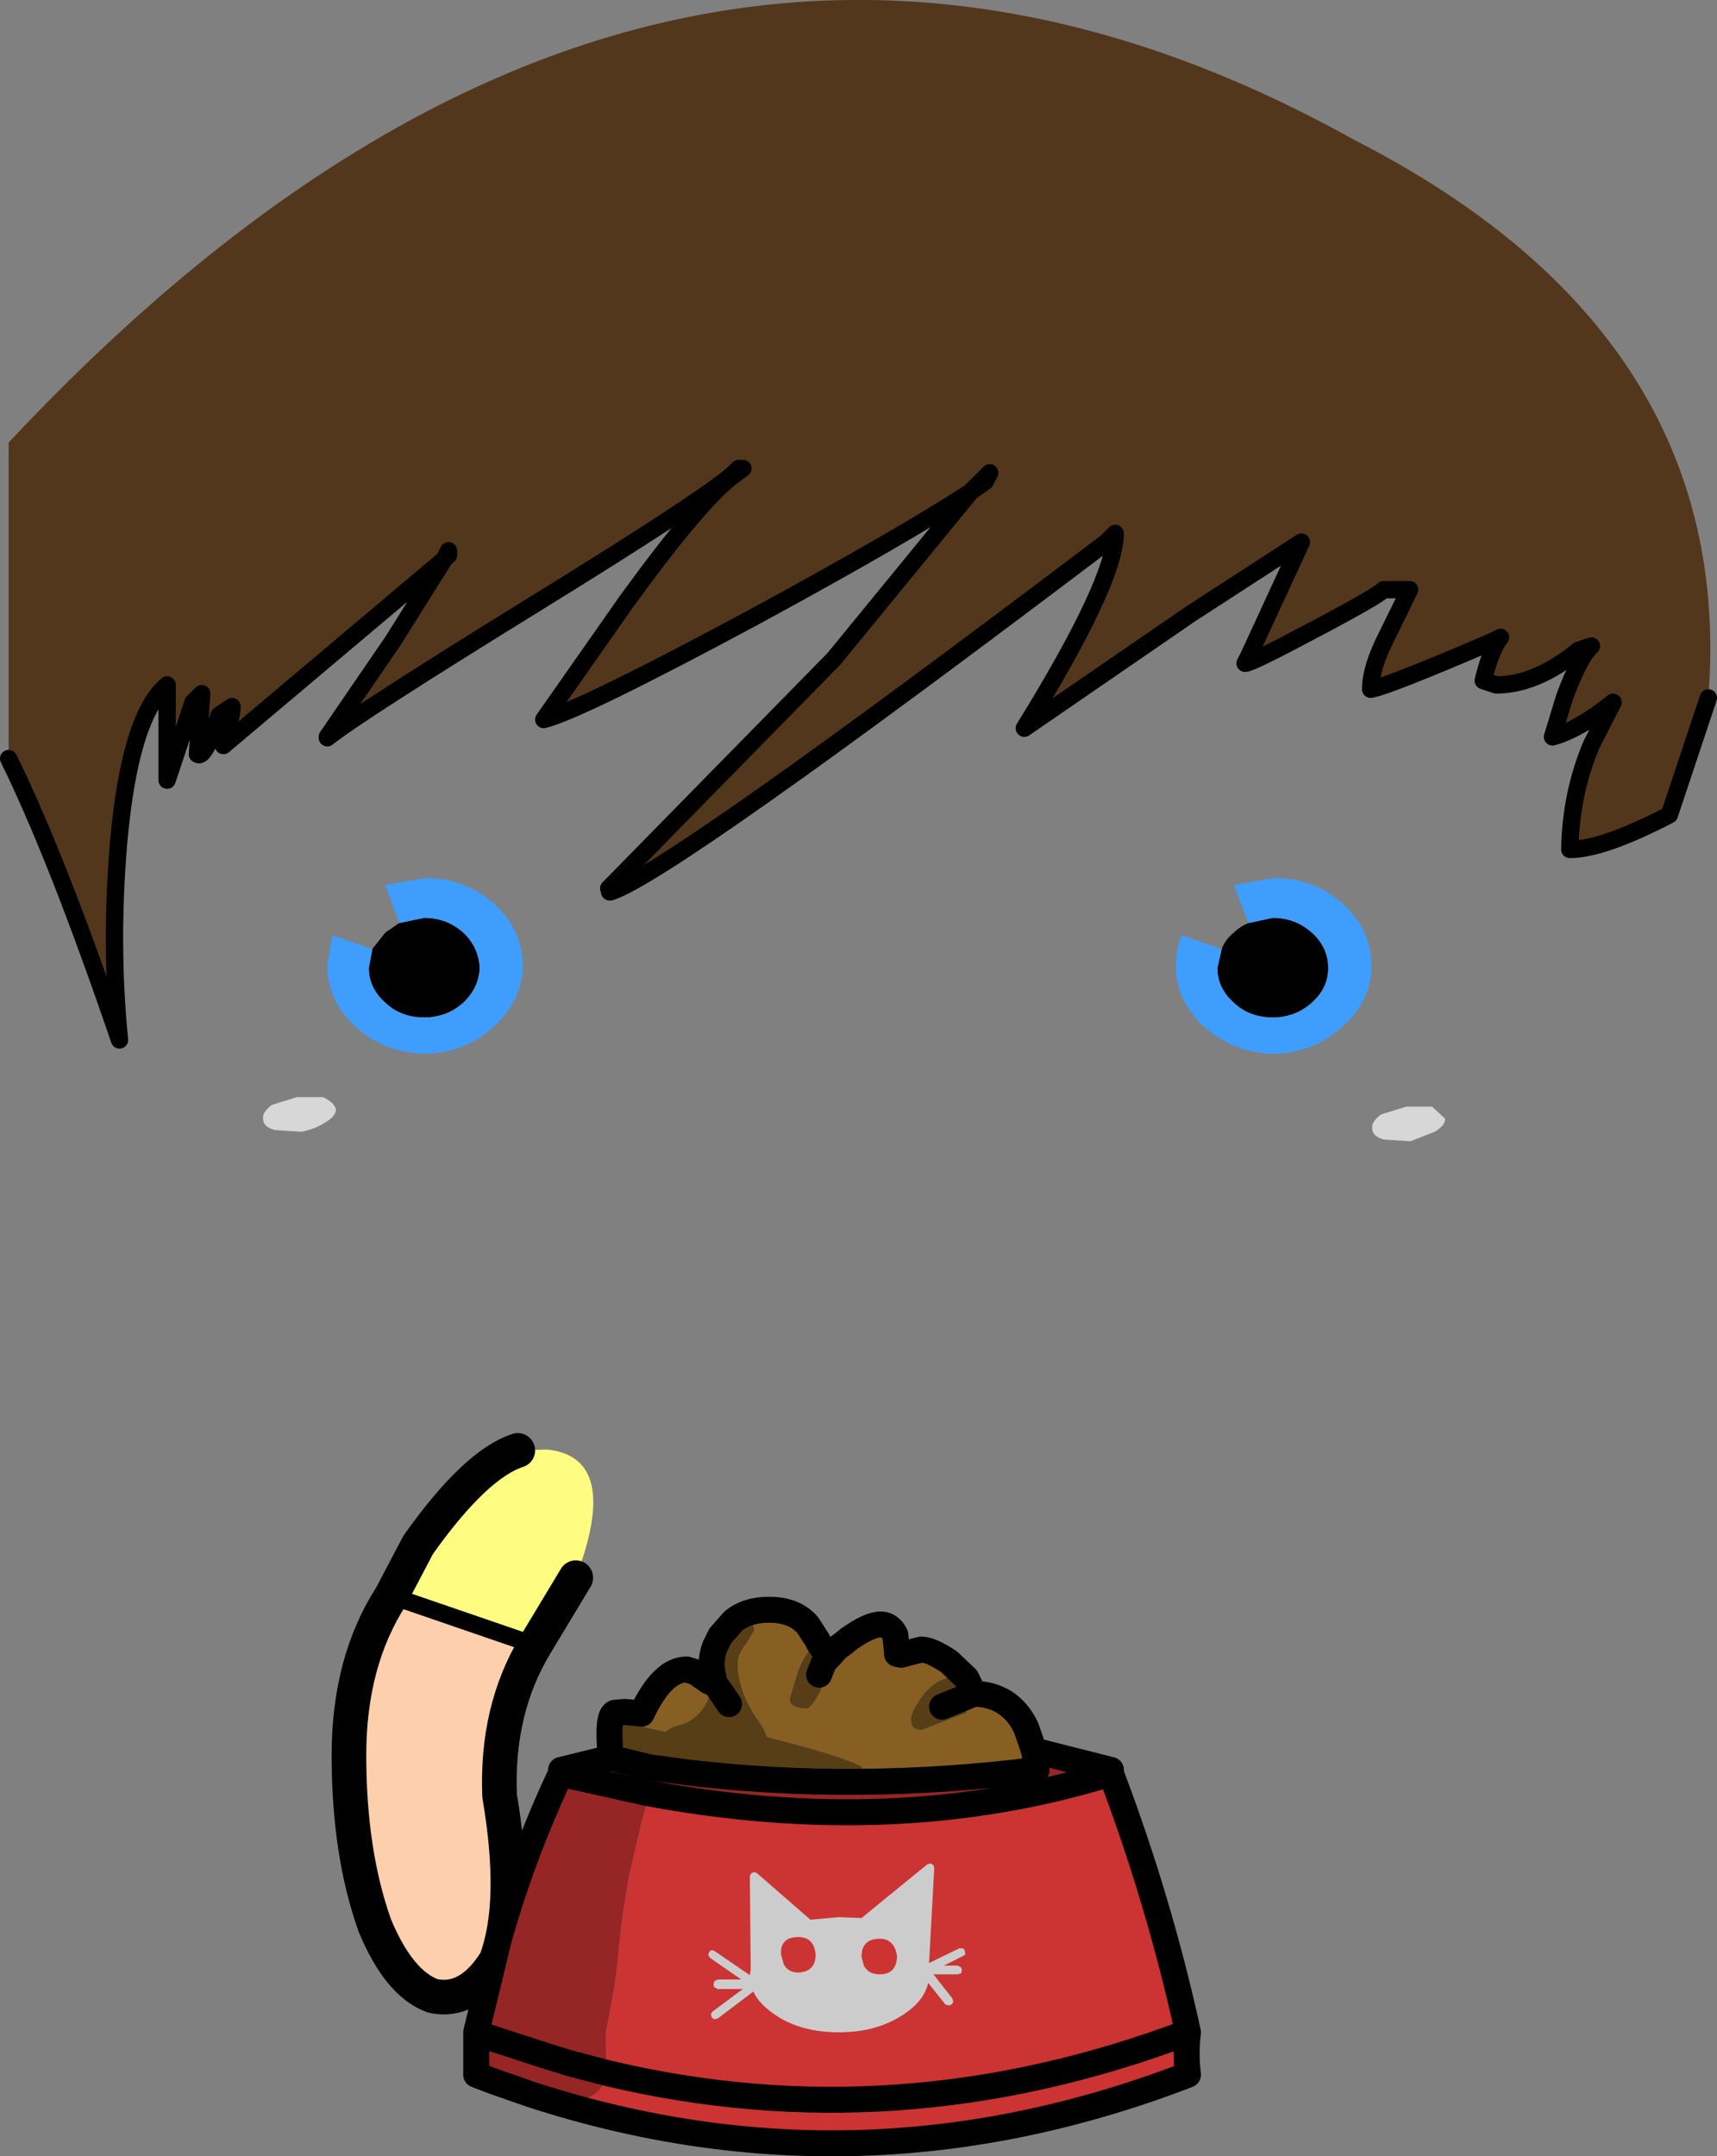 <?xml version="1.0" encoding="UTF-8" standalone="no"?>
<svg xmlns:xlink="http://www.w3.org/1999/xlink" height="124.5px" width="99.15px" xmlns="http://www.w3.org/2000/svg">
  <rect width="100%" height="100%" fill="#808080" stroke="none"/>
  <g transform="matrix(1.0, 0.0, 0.0, 1.0, 50.15, 129.5)">
    <path d="M-33.0 -66.15 L-31.5 -66.15 Q-30.85 -65.85 -30.75 -65.45 -30.75 -65.05 -31.35 -64.7 -31.95 -64.3 -32.75 -64.15 L-34.3 -64.25 Q-34.95 -64.45 -34.95 -64.85 -35.05 -65.25 -34.45 -65.7 L-33.0 -66.15" fill="#ffffff" fill-opacity="0.682" fill-rule="evenodd" stroke="none"/>
    <path d="M31.05 -65.6 L32.55 -65.6 33.3 -64.9 Q33.3 -64.5 32.7 -64.15 L31.3 -63.6 29.75 -63.7 Q29.1 -63.9 29.1 -64.3 29.0 -64.7 29.6 -65.15 L31.05 -65.6" fill="#ffffff" fill-opacity="0.682" fill-rule="evenodd" stroke="none"/>
    <path d="M-31.25 -86.95 L-31.25 -86.9 -31.25 -86.95 M-15.0 -78.2 L-14.95 -78.0 -15.0 -78.2" fill="#333333" fill-rule="evenodd" stroke="none"/>
    <path d="M-15.0 -78.2 L-14.9 -78.0 -14.95 -78.0 -15.0 -78.2" fill="#000000" fill-rule="evenodd" stroke="none"/>
    <path d="M-15.0 -78.2 L-2.0 -91.45 5.9 -101.1 6.75 -101.7 7.0 -102.2 5.9 -101.1 Q2.1 -98.6 -6.65 -93.85 -16.6 -88.5 -18.75 -87.95 L-13.95 -94.8 Q-9.7 -100.65 -7.8 -102.05 L-7.25 -102.45 -7.5 -102.45 -7.85 -102.1 Q-9.65 -100.55 -19.3 -94.6 -29.5 -88.3 -31.25 -86.9 L-31.25 -86.95 -27.45 -92.5 -24.5 -97.2 -24.25 -97.45 -24.25 -97.7 -24.5 -97.2 -37.25 -86.45 Q-36.75 -88.2 -36.75 -88.7 L-37.5 -88.2 Q-38.35 -85.65 -38.75 -85.95 L-38.5 -89.45 -39.0 -88.95 -40.5 -84.45 -40.5 -89.95 Q-42.65 -88.15 -43.3 -80.85 -43.8 -74.95 -43.25 -69.45 -46.85 -80.0 -49.65 -85.7 L-49.65 -103.95 Q-12.25 -143.85 28.0 -121.45 50.15 -110.15 48.5 -89.2 L46.25 -82.45 Q42.4 -80.45 40.5 -80.45 40.55 -83.65 41.75 -86.5 L43.0 -88.95 Q41.0 -87.35 39.5 -86.95 L40.2 -89.25 Q41.05 -91.55 41.75 -92.2 L41.0 -91.95 Q38.55 -89.95 36.25 -89.95 L35.5 -90.2 Q35.95 -92.05 36.5 -92.7 L36.0 -92.45 Q29.95 -89.85 29.0 -89.7 29.0 -90.95 29.95 -92.8 L31.25 -95.45 29.75 -95.45 Q29.35 -95.05 25.75 -93.15 22.1 -91.2 21.75 -91.2 L22.0 -91.7 25.0 -98.2 18.6 -94.05 9.0 -87.45 Q14.25 -95.95 14.25 -98.7 L13.75 -98.2 Q-11.55 -79.05 -14.9 -78.0 L-15.0 -78.2" fill="#53371c" fill-rule="evenodd" stroke="none"/>
    <path d="M-31.25 -86.9 Q-29.5 -88.3 -19.3 -94.6 -9.65 -100.55 -7.85 -102.1 L-7.5 -102.45 -7.25 -102.45 -7.8 -102.05 Q-9.7 -100.65 -13.95 -94.8 L-18.75 -87.95 Q-16.6 -88.5 -6.65 -93.85 2.1 -98.6 5.9 -101.1 L7.0 -102.2 6.75 -101.7 5.9 -101.1 -2.0 -91.45 -15.0 -78.2 M-14.9 -78.0 Q-11.55 -79.05 13.75 -98.2 L14.25 -98.7 Q14.25 -95.95 9.0 -87.45 L18.6 -94.05 25.0 -98.2 22.0 -91.7 21.75 -91.2 Q22.1 -91.2 25.75 -93.15 29.35 -95.05 29.75 -95.45 L31.25 -95.45 29.95 -92.8 Q29.0 -90.95 29.0 -89.7 29.95 -89.85 36.0 -92.45 L36.5 -92.7 Q35.95 -92.05 35.5 -90.2 L36.25 -89.95 Q38.55 -89.95 41.0 -91.95 L41.75 -92.2 Q41.05 -91.55 40.2 -89.25 L39.5 -86.95 Q41.0 -87.35 43.0 -88.95 L41.75 -86.5 Q40.55 -83.65 40.5 -80.45 42.4 -80.45 46.25 -82.45 L48.5 -89.2 M-49.65 -85.7 Q-46.85 -80.0 -43.25 -69.45 -43.8 -74.95 -43.3 -80.85 -42.65 -88.15 -40.5 -89.95 L-40.5 -84.45 -39.0 -88.95 -38.5 -89.45 -38.75 -85.95 Q-38.35 -85.65 -37.5 -88.2 L-36.75 -88.7 Q-36.75 -88.2 -37.25 -86.45 L-24.5 -97.2 -24.25 -97.7 -24.25 -97.45 -24.5 -97.2 -27.45 -92.5 -31.25 -86.95 M-14.95 -78.0 L-14.9 -78.0" fill="none" stroke="#000000" stroke-linecap="round" stroke-linejoin="round" stroke-width="1.0"/>
    <path d="M-19.25 -34.5 Q-21.5 -30.75 -21.3 -25.8 -20.25 -19.65 -21.5 -16.3 -23.05 -13.8 -25.15 -14.25 -27.1 -14.95 -28.5 -18.3 -30.0 -22.5 -30.0 -28.15 -30.0 -33.55 -27.55 -37.35 L-19.25 -34.5" fill="#fdcfad" fill-rule="evenodd" stroke="none"/>
    <path d="M-20.25 -45.75 L-18.55 -45.8 Q-14.25 -45.35 -16.9 -38.4 L-19.25 -34.5 -27.55 -37.35 -26.0 -40.3 Q-22.7 -44.95 -20.25 -45.75" fill="#fefd81" fill-rule="evenodd" stroke="none"/>
    <path d="M-19.25 -34.5 L-27.55 -37.35" fill="none" stroke="#000000" stroke-linecap="round" stroke-linejoin="round" stroke-width="1.0"/>
    <path d="M-16.9 -38.4 L-19.25 -34.5 Q-21.5 -30.75 -21.3 -25.8 -20.25 -19.65 -21.5 -16.3 -23.05 -13.8 -25.15 -14.25 -27.1 -14.95 -28.5 -18.3 -30.0 -22.5 -30.0 -28.15 -30.0 -33.55 -27.55 -37.35 L-26.0 -40.3 Q-22.7 -44.95 -20.25 -45.75" fill="none" stroke="#000000" stroke-linecap="round" stroke-linejoin="round" stroke-width="2.0"/>
    <path d="M9.6 -28.2 L9.7 -27.3 Q-0.7 -26.0 -10.4 -27.15 L-9.1 -27.1 -6.1 -27.4 -3.9 -27.1 -1.95 -26.95 -1.15 -26.75 Q-0.85 -26.8 -0.65 -26.95 -0.35 -27.1 -0.35 -27.4 -0.35 -27.65 -3.4 -28.55 L-5.85 -29.2 -6.1 -29.75 -6.7 -30.65 Q-7.55 -32.1 -7.55 -33.45 -7.55 -34.0 -7.05 -34.6 L-6.6 -35.35 Q-6.65 -36.0 -7.3 -36.0 L-7.8 -35.9 Q-7.0 -36.55 -5.75 -36.55 -4.25 -36.55 -3.5 -35.65 L-2.95 -34.8 -2.85 -34.6 Q-3.5 -34.4 -4.05 -33.05 L-4.55 -31.4 Q-4.55 -30.85 -3.55 -30.85 -3.35 -30.85 -2.85 -31.7 L-2.4 -32.75 -2.5 -33.1 -2.6 -33.45 -2.55 -33.55 -2.25 -33.85 -1.8 -34.35 -2.25 -33.85 -2.55 -33.55 -2.4 -33.85 -2.3 -34.0 -1.8 -34.35 -1.45 -34.6 -1.15 -34.85 Q0.05 -35.7 0.7 -35.7 1.25 -35.7 1.55 -35.1 L1.65 -34.1 1.65 -34.0 1.9 -33.95 2.45 -34.1 3.05 -34.25 Q3.6 -34.25 4.65 -33.55 L5.65 -32.6 5.2 -32.7 Q3.95 -32.7 3.1 -31.55 2.45 -30.65 2.45 -30.2 L2.5 -29.9 Q2.55 -29.65 3.05 -29.6 L5.65 -30.6 5.85 -31.6 5.85 -32.15 5.85 -32.2 6.0 -31.7 Q8.15 -31.7 9.1 -29.75 L9.55 -28.45 9.6 -28.2 M-12.65 -27.45 L-14.9 -28.0 -14.95 -29.1 Q-15.0 -30.45 -14.65 -30.6 L-14.05 -30.65 -13.1 -30.55 Q-11.9 -33.1 -10.5 -33.1 L-10.0 -32.95 -9.2 -32.4 -9.0 -32.4 Q-9.2 -30.75 -10.45 -30.05 L-11.35 -29.75 -11.75 -29.5 -12.85 -29.75 -13.7 -30.2 -14.4 -30.35 Q-14.85 -30.35 -14.85 -29.95 -14.9 -28.4 -13.65 -27.8 L-12.65 -27.45 M6.0 -31.7 L5.85 -31.6 6.0 -31.7" fill="#875f23" fill-rule="evenodd" stroke="none"/>
    <path d="M-10.4 -27.15 L-12.65 -27.45 -11.9 -27.35 -12.65 -27.45 -13.65 -27.8 Q-14.9 -28.4 -14.85 -29.95 -14.85 -30.35 -14.4 -30.35 L-13.7 -30.2 -12.85 -29.75 -11.75 -29.5 -11.35 -29.75 -10.45 -30.05 Q-9.2 -30.75 -9.0 -32.4 L-8.95 -32.65 Q-9.2 -33.6 -8.85 -34.45 L-8.55 -35.05 -7.8 -35.9 -8.55 -35.05 -8.85 -34.45 -8.8 -34.6 Q-8.55 -35.7 -7.8 -35.9 L-7.3 -36.0 Q-6.65 -36.0 -6.6 -35.35 L-7.05 -34.6 Q-7.55 -34.0 -7.55 -33.45 -7.55 -32.1 -6.7 -30.65 L-6.1 -29.75 -5.85 -29.2 -3.4 -28.55 Q-0.35 -27.65 -0.35 -27.4 -0.35 -27.1 -0.65 -26.95 -0.85 -26.8 -1.15 -26.75 L-1.95 -26.95 -3.9 -27.1 -6.1 -27.4 -9.1 -27.1 -10.4 -27.15 -11.9 -27.35 -10.4 -27.15 M5.85 -32.2 L5.85 -32.15 5.85 -31.6 5.65 -30.6 3.05 -29.6 Q2.55 -29.65 2.5 -29.9 L2.45 -30.2 Q2.45 -30.65 3.1 -31.55 3.95 -32.7 5.2 -32.7 L5.65 -32.6 5.85 -32.2 M4.25 -30.95 L5.85 -31.6 4.25 -30.95 M-8.05 -31.1 L-8.45 -31.7 -8.95 -32.4 -8.95 -32.45 -8.95 -32.65 -8.95 -32.45 -8.95 -32.4 -8.45 -31.7 -8.05 -31.1 M-2.55 -33.55 L-2.6 -33.45 -2.5 -33.1 -2.4 -32.75 -2.85 -31.7 Q-3.35 -30.85 -3.55 -30.85 -4.55 -30.85 -4.55 -31.4 L-4.05 -33.05 Q-3.5 -34.4 -2.85 -34.6 L-2.65 -34.65 Q-2.25 -34.65 -2.25 -34.25 L-2.3 -34.0 -2.4 -33.95 -2.85 -34.6 -2.4 -33.95 -2.3 -34.0 -2.4 -33.85 -2.55 -33.55 -2.85 -32.8 -2.55 -33.55 M-8.95 -32.4 L-9.0 -32.4 -8.95 -32.4" fill="#573e17" fill-rule="evenodd" stroke="none"/>
    <path d="M14.0 -27.3 L14.0 -27.1 Q1.55 -23.25 -12.95 -26.0 L-13.35 -26.1 -13.6 -26.15 -17.65 -27.05 -13.6 -26.15 -13.35 -26.1 -12.95 -26.0 -12.75 -25.55 -13.15 -24.05 -13.85 -21.05 -14.2 -18.85 -14.45 -16.65 Q-14.6 -14.8 -15.15 -12.25 L-15.15 -11.2 -15.1 -9.85 -15.1 -9.8 -17.2 -10.35 -18.5 -10.75 -22.35 -12.0 -18.5 -10.75 -17.2 -10.35 -15.1 -9.8 Q-15.4 -8.15 -17.4 -8.15 -18.25 -8.15 -18.55 -8.7 L-19.2 -8.5 -19.45 -8.55 -20.6 -8.9 -21.6 -9.3 -19.45 -8.55 -21.6 -9.3 -21.9 -9.5 -22.35 -10.35 -22.35 -11.1 -22.35 -12.0 -21.85 -15.15 -21.35 -17.5 Q-20.05 -22.15 -17.9 -26.8 -20.05 -22.15 -21.35 -17.5 L-20.55 -20.6 Q-19.15 -25.4 -17.9 -26.8 L-17.65 -27.05 -17.75 -27.1 -17.75 -27.3 -14.9 -28.0 -12.65 -27.45 -10.4 -27.15 Q-0.7 -26.0 9.7 -27.3 L9.6 -28.2 9.65 -28.4 14.0 -27.3" fill="#962525" fill-rule="evenodd" stroke="none"/>
    <path d="M-17.75 -27.1 L-17.65 -27.05 -17.9 -26.8 -17.75 -27.1 M-12.95 -26.0 Q1.55 -23.25 14.0 -27.1 16.8 -19.7 18.45 -12.15 18.3 -10.9 18.45 -9.7 -0.5 -2.4 -19.45 -8.55 L-19.2 -8.5 -18.55 -8.7 Q-18.25 -8.15 -17.4 -8.15 -15.4 -8.15 -15.1 -9.8 L-15.1 -9.85 -15.15 -11.2 -15.15 -12.25 Q-14.6 -14.8 -14.45 -16.65 L-14.2 -18.85 -13.85 -21.05 -13.15 -24.05 -12.75 -25.55 -12.95 -26.0 M-21.6 -9.3 L-22.65 -9.7 -22.65 -12.15 -21.35 -17.5 -21.85 -15.15 -22.35 -12.0 -22.35 -11.1 -22.35 -10.35 -21.9 -9.5 -21.6 -9.3 M18.45 -12.15 Q1.65 -5.8 -15.1 -9.8 1.65 -5.8 18.45 -12.15 M-22.65 -12.15 L-22.35 -12.0 -22.65 -12.15" fill="#cc3333" fill-rule="evenodd" stroke="none"/>
    <path d="M9.6 -28.2 L9.7 -27.3 M-12.65 -27.45 L-14.9 -28.0 -14.95 -29.1 Q-15.0 -30.45 -14.65 -30.6 L-14.05 -30.65 -13.1 -30.55 Q-11.9 -33.1 -10.5 -33.1 L-10.0 -32.95 -9.2 -32.4 -9.0 -32.4 -8.95 -32.4 -8.45 -31.7 -8.05 -31.1 M5.85 -31.6 L6.0 -31.7 5.85 -32.2 5.65 -32.6 4.65 -33.55 Q3.6 -34.25 3.05 -34.25 L2.45 -34.1 1.9 -33.95 1.65 -34.0 1.65 -34.1 1.55 -35.1 Q1.25 -35.7 0.7 -35.7 0.05 -35.7 -1.15 -34.85 L-1.45 -34.6 -1.8 -34.35 -2.25 -33.85 -2.55 -33.55 -2.85 -32.8 M5.85 -31.6 L4.25 -30.95 M9.6 -28.2 L9.55 -28.45 9.1 -29.75 Q8.15 -31.7 6.0 -31.7 M-7.8 -35.9 L-8.55 -35.05 -8.85 -34.45 Q-9.2 -33.6 -8.95 -32.65 L-8.95 -32.45 -8.95 -32.4 M-11.9 -27.35 L-12.65 -27.45 M-2.85 -34.6 L-2.95 -34.8 -3.5 -35.65 Q-4.25 -36.55 -5.75 -36.55 -7.0 -36.55 -7.8 -35.9 M-2.3 -34.0 L-1.8 -34.35 M-2.3 -34.0 L-2.4 -33.95 -2.85 -34.6" fill="none" stroke="#000000" stroke-linecap="round" stroke-linejoin="round" stroke-width="1.5"/>
    <path d="M14.0 -27.3 L9.65 -28.4 9.55 -28.45 M9.7 -27.3 Q-0.7 -26.0 -10.4 -27.15 L-11.9 -27.35 M-14.9 -28.0 L-17.75 -27.3 M-17.75 -27.1 L-17.65 -27.05 -13.6 -26.15 -13.35 -26.1 -12.95 -26.0 Q1.55 -23.25 14.0 -27.1 16.8 -19.7 18.45 -12.15 18.3 -10.9 18.45 -9.7 -0.5 -2.4 -19.45 -8.55 L-21.6 -9.3 -22.65 -9.7 -22.65 -12.15 -21.35 -17.5 Q-20.05 -22.15 -17.9 -26.8 L-17.75 -27.1 M-15.1 -9.8 Q1.65 -5.8 18.45 -12.15 M-22.35 -12.0 L-18.5 -10.75 -17.2 -10.35 -15.1 -9.8 M-22.35 -12.0 L-22.65 -12.15" fill="none" stroke="#000000" stroke-linecap="round" stroke-linejoin="round" stroke-width="1.5"/>
    <path d="M-28.65 -74.7 L-27.9 -75.65 -27.1 -76.2 -25.65 -76.5 Q-24.35 -76.5 -23.4 -75.65 -22.5 -74.8 -22.45 -73.6 -22.5 -72.45 -23.4 -71.6 -24.35 -70.75 -25.65 -70.75 -27.0 -70.75 -27.9 -71.6 -28.85 -72.45 -28.85 -73.6 L-28.65 -74.7" fill="#000000" fill-rule="evenodd" stroke="none"/>
    <path d="M-27.1 -76.2 L-27.9 -78.4 -25.6 -78.8 Q-23.3 -78.8 -21.65 -77.35 -20.0 -75.85 -19.95 -73.75 -20.0 -71.7 -21.65 -70.2 -23.3 -68.7 -25.6 -68.65 -27.95 -68.7 -29.6 -70.2 -31.25 -71.7 -31.25 -73.75 L-30.95 -75.5 -28.65 -74.7 -28.85 -73.6 Q-28.85 -72.45 -27.9 -71.6 -27.0 -70.75 -25.65 -70.75 -24.35 -70.75 -23.4 -71.6 -22.5 -72.45 -22.45 -73.6 -22.5 -74.8 -23.4 -75.65 -24.35 -76.5 -25.65 -76.5 L-27.1 -76.2" fill="#3e9dfd" fill-rule="evenodd" stroke="none"/>
    <path d="M20.4 -74.7 Q20.6 -75.25 21.1 -75.65 21.45 -76.0 21.95 -76.2 L23.35 -76.5 Q24.65 -76.5 25.6 -75.65 26.55 -74.8 26.55 -73.6 26.55 -72.45 25.6 -71.6 24.65 -70.75 23.35 -70.75 22.0 -70.75 21.1 -71.6 20.15 -72.45 20.15 -73.6 L20.4 -74.7" fill="#000000" fill-rule="evenodd" stroke="none"/>
    <path d="M21.95 -76.2 L21.1 -78.4 23.4 -78.8 Q25.7 -78.8 27.35 -77.35 29.05 -75.85 29.05 -73.75 29.05 -71.7 27.35 -70.2 25.7 -68.7 23.4 -68.65 21.1 -68.7 19.4 -70.2 17.75 -71.7 17.75 -73.75 17.75 -74.7 18.1 -75.5 L20.4 -74.7 20.15 -73.6 Q20.15 -72.45 21.1 -71.6 22.0 -70.75 23.35 -70.75 24.65 -70.75 25.6 -71.6 26.55 -72.45 26.55 -73.6 26.55 -74.8 25.6 -75.65 24.65 -76.5 23.35 -76.5 L21.95 -76.2" fill="#3e9dfd" fill-rule="evenodd" stroke="none"/>
    <path d="M-4.05 -15.6 Q-3.05 -15.65 -3.05 -16.65 -3.15 -17.65 -4.05 -17.65 -5.1 -17.65 -5.05 -16.65 L-4.9 -16.1 Q-4.65 -15.6 -4.05 -15.6 M1.65 -16.5 L1.65 -16.55 Q1.5 -17.55 0.65 -17.55 -0.4 -17.55 -0.4 -16.5 L-0.25 -15.95 -0.2 -15.9 Q0.05 -15.5 0.65 -15.5 1.6 -15.5 1.65 -16.5 M5.25 -17.0 L5.45 -17.0 5.55 -16.9 5.6 -16.65 5.45 -16.55 4.35 -16.0 5.15 -16.0 5.35 -15.9 5.4 -15.75 5.35 -15.55 5.15 -15.5 3.75 -15.5 4.85 -14.1 4.9 -13.9 4.8 -13.75 4.65 -13.7 4.45 -13.75 3.45 -15.0 Q3.2 -13.9 1.9 -13.1 0.4 -12.15 -1.7 -12.15 -3.85 -12.15 -5.3 -13.1 -6.3 -13.75 -6.65 -14.5 L-8.7 -12.95 -8.9 -12.9 -9.05 -13.0 -9.1 -13.2 -9.0 -13.35 -7.25 -14.65 -8.7 -14.65 -8.9 -14.75 -8.95 -14.9 -8.9 -15.1 -8.7 -15.2 -7.35 -15.2 -9.15 -16.45 -9.25 -16.6 -9.2 -16.8 -9.05 -16.9 -8.9 -16.85 -6.85 -15.45 -6.8 -15.75 -6.85 -21.2 -6.75 -21.35 -6.6 -21.4 -6.45 -21.35 -3.35 -18.65 -1.7 -18.8 -0.4 -18.75 3.4 -21.85 3.6 -21.9 3.75 -21.8 3.8 -21.65 3.5 -16.15 5.25 -17.0" fill="#cccccc" fill-rule="evenodd" stroke="none"/>
  </g>
</svg>
